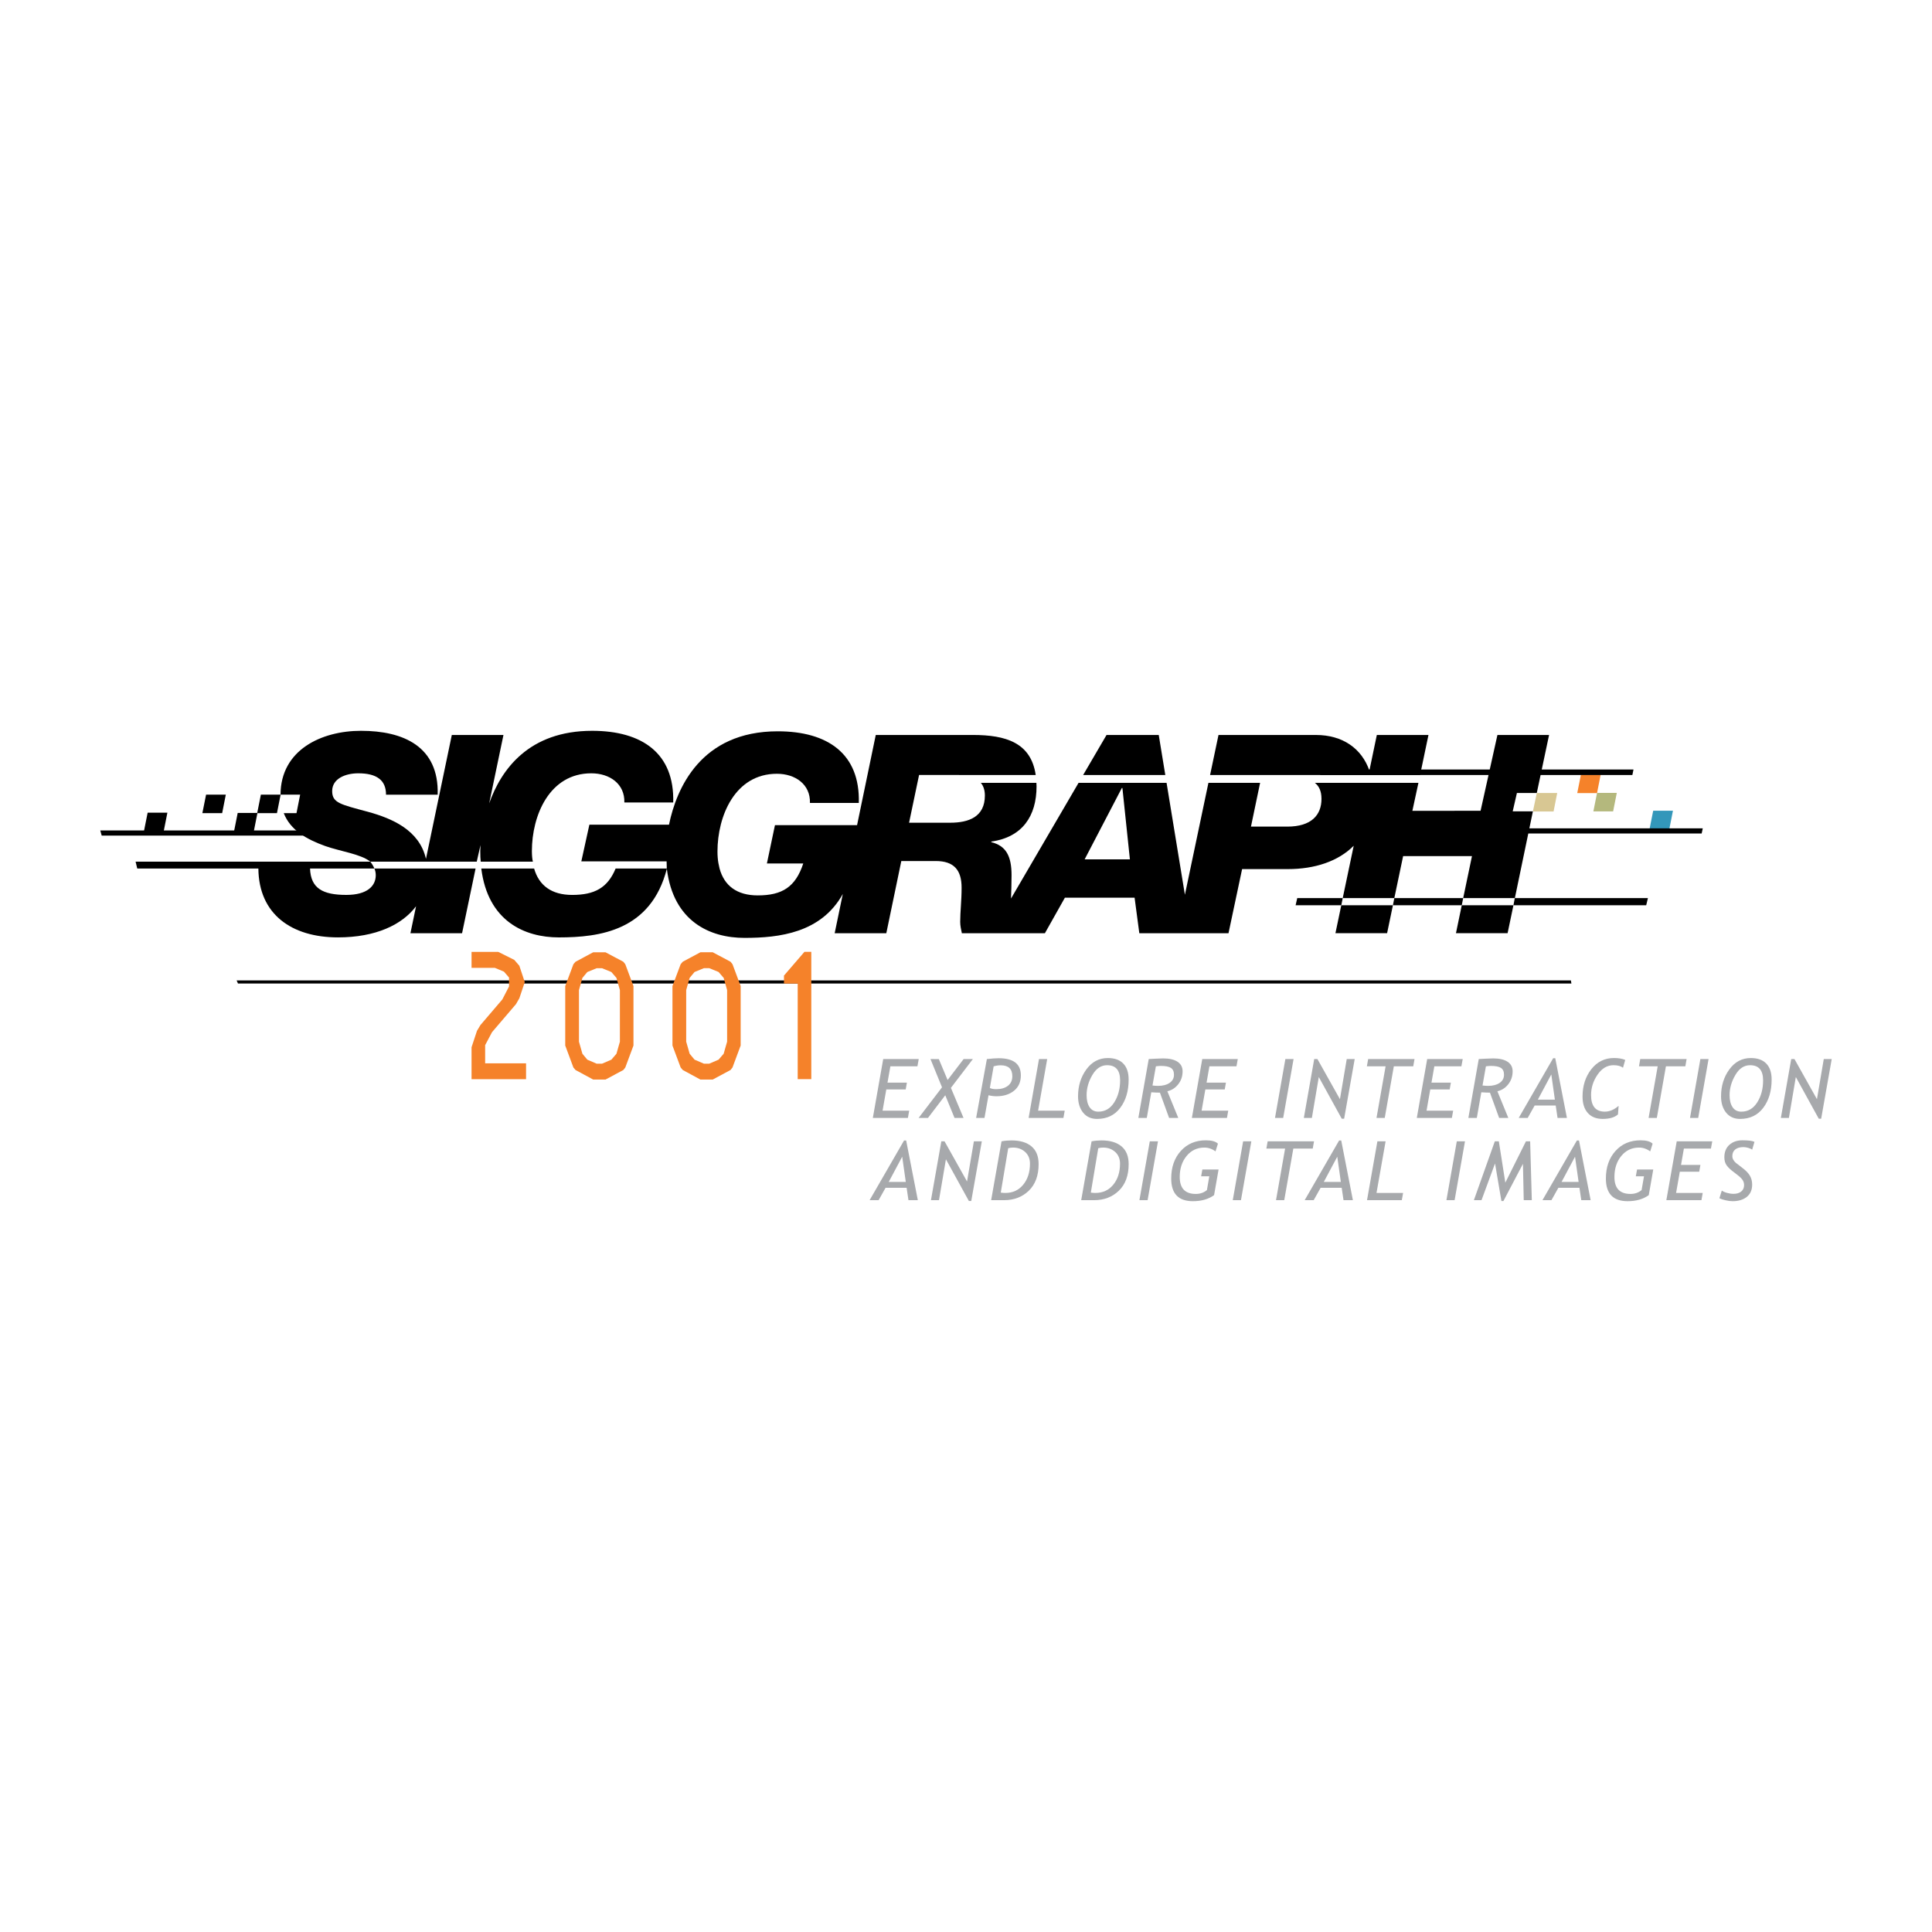 <?xml version="1.0" encoding="utf-8"?>
<!-- Generator: Adobe Illustrator 13.0.0, SVG Export Plug-In . SVG Version: 6.00 Build 14948)  -->
<!DOCTYPE svg PUBLIC "-//W3C//DTD SVG 1.0//EN" "http://www.w3.org/TR/2001/REC-SVG-20010904/DTD/svg10.dtd">
<svg version="1.0" id="Layer_1" xmlns="http://www.w3.org/2000/svg" xmlns:xlink="http://www.w3.org/1999/xlink" x="0px" y="0px"
	 width="192.756px" height="192.756px" viewBox="0 0 192.756 192.756" enable-background="new 0 0 192.756 192.756"
	 xml:space="preserve">
<g>
	<polygon fill-rule="evenodd" clip-rule="evenodd" fill="#FFFFFF" points="0,0 192.756,0 192.756,192.756 0,192.756 0,0 	"/>
	<polygon fill-rule="evenodd" clip-rule="evenodd" points="23.608,97.816 23.743,98.125 156.779,98.125 156.729,97.816 
		23.608,97.816 	"/>
	<polygon fill-rule="evenodd" clip-rule="evenodd" points="133.237,93.106 138.391,93.106 138.971,90.318 133.821,90.318 
		133.237,93.106 	"/>
	<polygon fill-rule="evenodd" clip-rule="evenodd" points="145.261,93.106 150.413,93.106 150.997,90.318 145.841,90.318 
		145.261,93.106 	"/>
	<path fill-rule="evenodd" clip-rule="evenodd" fill="#F5822A" d="M70.226,96.596h0.537l0.931,0.38l0.506,0.588l0.344,1.213v5.15
		l-0.344,1.205l-0.506,0.59l-0.931,0.4h-0.537l-0.931-0.4l-0.489-0.59l-0.344-1.205v-5.15l0.344-1.213l0.489-0.588L70.226,96.596
		L70.226,96.596L70.226,96.596z M69.881,107.709h1.225l1.778-0.955l0.197-0.25l0.815-2.193v-5.932L73.082,96.2l-0.197-0.248
		l-1.778-0.946h-1.225l-1.763,0.946l-0.21,0.248l-0.818,2.179v5.932l0.818,2.193l0.21,0.25L69.881,107.709L69.881,107.709z"/>
	<polygon fill-rule="evenodd" clip-rule="evenodd" fill="#F5822A" points="78.217,98.133 78.217,97.334 80.258,94.966 
		80.943,94.966 80.943,107.668 79.587,107.668 79.587,98.133 78.217,98.133 	"/>
	<polygon fill-rule="evenodd" clip-rule="evenodd" fill="#F5822A" points="52.485,106.088 52.485,107.67 47.047,107.67 
		47.047,104.484 47.588,102.846 47.931,102.273 50.117,99.715 50.787,98.42 50.787,97.529 50.28,96.942 49.367,96.561 
		47.047,96.561 47.047,94.969 49.709,94.969 51.31,95.767 51.815,96.353 52.356,97.982 51.815,99.602 51.473,100.191 49.09,102.979 
		48.403,104.275 48.403,106.088 52.485,106.088 	"/>
	<path fill-rule="evenodd" clip-rule="evenodd" fill="#F5822A" d="M59.528,96.6h0.539l0.929,0.378l0.507,0.588l0.344,1.213v5.152
		l-0.344,1.203l-0.507,0.59l-0.929,0.4h-0.539l-0.931-0.4l-0.49-0.59l-0.343-1.203v-5.152l0.343-1.213l0.49-0.588L59.528,96.6
		L59.528,96.6L59.528,96.6z M59.186,107.709h1.224l1.779-0.953l0.196-0.248l0.816-2.195v-5.932l-0.816-2.18l-0.196-0.248
		l-1.779-0.945h-1.224l-1.764,0.945l-0.213,0.248l-0.815,2.18v5.932l0.815,2.195l0.213,0.248L59.186,107.709L59.186,107.709z"/>
	<polygon fill-rule="evenodd" clip-rule="evenodd" points="23.716,81.106 25.685,81.106 25.321,82.953 23.348,82.953 23.716,81.106 
			"/>
	<polygon fill-rule="evenodd" clip-rule="evenodd" points="20.561,79.28 22.53,79.28 22.165,81.126 20.191,81.126 20.561,79.28 	"/>
	<polygon fill-rule="evenodd" clip-rule="evenodd" points="26.028,79.28 27.998,79.28 27.633,81.126 25.659,81.126 26.028,79.28 	
		"/>
	<polygon fill-rule="evenodd" clip-rule="evenodd" fill="#D8C793" points="153.328,79.117 155.364,79.117 155,80.963 
		152.935,80.963 153.328,79.117 	"/>
	<polygon fill-rule="evenodd" clip-rule="evenodd" fill="#B4B87D" points="159.338,79.106 161.308,79.106 160.942,80.954 
		158.97,80.954 159.338,79.106 	"/>
	<polygon fill-rule="evenodd" clip-rule="evenodd" fill="#3397BA" points="164.941,80.883 166.911,80.883 166.546,82.729 
		164.572,82.729 164.941,80.883 	"/>
	<polygon fill-rule="evenodd" clip-rule="evenodd" fill="#F5822A" points="157.73,77.283 159.7,77.283 159.336,79.129 
		157.361,79.129 157.73,77.283 	"/>
	<polygon fill-rule="evenodd" clip-rule="evenodd" points="14.731,81.081 16.7,81.081 16.334,82.928 14.362,82.928 14.731,81.081 	
		"/>
	<polygon fill-rule="evenodd" clip-rule="evenodd" points="10.005,82.855 10.146,83.367 37.753,83.367 37.753,82.855 10.005,82.855 
			"/>
	<polygon fill-rule="evenodd" clip-rule="evenodd" points="131.724,77.325 131.724,76.771 162.975,76.771 162.861,77.325 
		131.724,77.325 	"/>
	<polygon fill-rule="evenodd" clip-rule="evenodd" points="131.427,82.645 131.427,83.159 169.775,83.159 169.886,82.645 
		131.427,82.645 	"/>
	<polygon fill-rule="evenodd" clip-rule="evenodd" points="139.111,89.605 138.971,90.318 145.841,90.318 145.982,89.605 
		139.111,89.605 	"/>
	<polygon fill-rule="evenodd" clip-rule="evenodd" points="151.131,89.605 150.997,90.318 164.242,90.318 164.412,89.605 
		151.131,89.605 	"/>
	<polygon fill-rule="evenodd" clip-rule="evenodd" points="129.426,89.605 129.263,90.318 133.821,90.318 133.963,89.605 
		129.426,89.605 	"/>
	<polygon fill-rule="evenodd" clip-rule="evenodd" points="115.608,73.329 110.399,73.329 108.066,77.321 116.262,77.321 
		115.608,73.329 	"/>
	<path fill-rule="evenodd" clip-rule="evenodd" d="M142.518,73.329h-5.152l-0.742,3.552c-0.761-2.188-2.648-3.552-5.332-3.552
		h-9.722l-0.839,3.993h20.951L142.518,73.329L142.518,73.329z"/>
	<path fill-rule="evenodd" clip-rule="evenodd" d="M53.067,84.909c0-3.546,1.745-7.756,5.928-7.756c1.83,0,3.352,1.052,3.297,2.908
		h4.874c0.139-4.903-3.102-7.148-8.088-7.148c-6.321,0-9.078,3.865-10.273,7.239l1.425-6.823h-5.153l-2.579,12.36
		c-0.652-2.871-3.384-4.033-5.757-4.687c-2.77-0.748-3.6-0.886-3.6-2.077c0-1.247,1.33-1.772,2.602-1.772
		c0.915,0,1.608,0.166,2.079,0.525c0.444,0.333,0.692,0.86,0.692,1.607h5.153c0.139-4.82-3.435-6.372-7.646-6.372
		c-3.952,0-8.014,1.903-8.033,6.367h1.959l-0.366,1.847H28.31c0.656,1.688,2.259,2.608,4.14,3.283
		c1.515,0.533,3.544,0.795,4.499,1.557h10.617l0.373-1.654c-0.017,0.258-0.023,0.464-0.023,0.596c0,0.415,0.015,0.811,0.046,1.058
		h5.203C53.103,85.73,53.067,85.335,53.067,84.909L53.067,84.909z"/>
	<path fill-rule="evenodd" clip-rule="evenodd" d="M37.49,87.319c0,1.08-0.857,1.966-2.936,1.966c-2.36,0-3.549-0.654-3.622-2.632
		h6.423c0,0-0.125-0.324-0.407-0.686H13.528l0.166,0.686h12.084c0.039,4.551,3.302,6.87,7.943,6.87c3.77,0,6.405-1.261,7.79-3.108
		l-0.562,2.692h5.152l1.348-6.455H37.354C37.441,86.85,37.49,87.07,37.49,87.319L37.49,87.319z"/>
	<path fill-rule="evenodd" clip-rule="evenodd" d="M153.326,79.117l1.225-5.788h-5.153l-1.68,7.562l-6.805,0.006l0.604-2.793
		h-10.331c0.405,0.317,0.659,0.813,0.659,1.596c0,1.634-1.025,2.771-3.407,2.771h-3.629l0.912-4.367h-5.156l-2.347,11.166
		l-1.829-11.166h-8.78l-6.74,11.544c0.024-0.708,0.054-1.458,0.054-2.329c0-1.912-0.554-2.937-2.022-3.297v-0.056
		c3.103-0.442,4.516-2.548,4.516-5.512c0-0.123-0.01-0.233-0.015-0.35h-5.543c0.251,0.302,0.403,0.711,0.403,1.264
		c0,2.132-1.605,2.715-3.463,2.715h-4.1l0.998-4.765h3.795c0.066,0,0.132,0,0.196,0.003h7.645c-0.467-3.239-3.01-3.993-6.26-3.993
		h-9.697l-1.865,8.996h-8.193l-0.803,3.823h3.628c-0.775,2.354-2.106,3.187-4.544,3.187c-2.061,0-3.335-0.953-3.807-2.681
		l-0.119-0.554c-0.059-0.355-0.09-0.735-0.09-1.141c0-3.548,1.746-7.759,5.93-7.759c1.829,0,3.352,1.054,3.296,2.909h4.875
		c0.139-4.903-3.103-7.146-8.089-7.146c-7.689,0-10.107,5.717-10.848,9.315h-7.944l-0.804,3.664h8.51l0.017,0.713h-5.105
		c-0.799,1.93-2.101,2.633-4.335,2.633c-2.043,0-3.313-0.933-3.796-2.633h-5.271c0.656,5.255,4.322,6.871,7.736,6.871
		c4.105,0,9.191-0.683,10.777-6.843c0.649,5.27,4.321,6.891,7.739,6.891c3.475,0,7.655-0.491,9.817-4.381l-0.812,3.917h5.152
		l1.497-7.203h3.438c1.828,0,2.577,0.914,2.577,2.66c0,1.329-0.14,2.382-0.14,3.407c0,0.387,0.083,0.748,0.166,1.136h2.883h2.297
		h3.104l1.995-3.545h6.955l0.471,3.545h3.744h1.436h3.718l1.357-6.399h4.571c2.688,0,5.023-0.777,6.564-2.329l-1.097,5.225h5.148
		l0.879-4.192h6.869l-0.877,4.192h5.155l1.8-8.658h-2.014l0.419-1.83H153.326L153.326,79.117L153.326,79.117z M108.214,85.739
		l3.713-7.121h0.056l0.747,7.121H108.214L108.214,85.739z"/>
	<polygon fill-rule="evenodd" clip-rule="evenodd" fill="#A7A9AC" points="88.833,106.387 88.545,108.016 90.481,108.016 
		90.362,108.695 88.426,108.695 88.054,110.811 90.711,110.811 90.582,111.535 87.083,111.535 88.118,105.662 91.663,105.662 
		91.531,106.387 88.833,106.387 	"/>
	<polygon fill-rule="evenodd" clip-rule="evenodd" fill="#A7A9AC" points="95.233,111.535 94.309,109.275 92.585,111.535 
		91.651,111.535 93.985,108.482 92.833,105.662 93.667,105.666 94.543,107.752 96.14,105.662 97.065,105.662 94.872,108.537 
		96.131,111.535 95.233,111.535 	"/>
	<path fill-rule="evenodd" clip-rule="evenodd" fill="#A7A9AC" d="M99.836,106.285c0.776,0,1.163,0.361,1.163,1.084
		c0,0.418-0.146,0.736-0.44,0.961s-0.679,0.336-1.154,0.336c-0.285,0-0.501-0.039-0.647-0.119l0.379-2.16
		C99.384,106.318,99.618,106.285,99.836,106.285L99.836,106.285L99.836,106.285z M99.428,109.373c0.707,0,1.288-0.184,1.743-0.551
		c0.453-0.365,0.68-0.877,0.68-1.533c0-1.139-0.737-1.709-2.211-1.709c-0.289,0-0.682,0.027-1.179,0.082l-1.072,5.873h0.833
		l0.404-2.264C98.88,109.34,99.146,109.373,99.428,109.373L99.428,109.373z"/>
	<polygon fill-rule="evenodd" clip-rule="evenodd" fill="#A7A9AC" points="102.626,111.535 103.661,105.662 104.479,105.662 
		103.572,110.811 106.227,110.811 106.098,111.535 102.626,111.535 	"/>
	<path fill-rule="evenodd" clip-rule="evenodd" fill="#A7A9AC" d="M108.983,107.256c0.383-0.654,0.873-0.98,1.472-0.98
		c0.865,0,1.299,0.504,1.299,1.512c0,0.848-0.196,1.582-0.588,2.199s-0.919,0.924-1.585,0.924c-0.378,0-0.666-0.146-0.869-0.441
		c-0.201-0.295-0.302-0.697-0.302-1.203C108.41,108.578,108.601,107.908,108.983,107.256L108.983,107.256L108.983,107.256z
		 M108.062,111.008c0.337,0.418,0.801,0.627,1.392,0.627c0.987,0,1.759-0.369,2.315-1.109c0.558-0.74,0.836-1.68,0.836-2.82
		c0-0.691-0.176-1.223-0.531-1.59c-0.354-0.369-0.869-0.555-1.545-0.555c-0.879,0-1.596,0.381-2.146,1.137
		c-0.55,0.758-0.826,1.65-0.826,2.682C107.558,110.047,107.727,110.59,108.062,111.008L108.062,111.008z"/>
	<path fill-rule="evenodd" clip-rule="evenodd" fill="#A7A9AC" d="M115.802,106.346c0.477,0,0.816,0.066,1.02,0.201
		c0.203,0.133,0.306,0.359,0.306,0.678c0,0.346-0.146,0.617-0.437,0.816c-0.29,0.197-0.674,0.297-1.148,0.297
		c-0.175,0-0.361-0.014-0.558-0.037l0.337-1.914C115.541,106.359,115.7,106.346,115.802,106.346L115.802,106.346L115.802,106.346z
		 M117.557,111.535l-1.09-2.66c0.437-0.1,0.798-0.332,1.087-0.701c0.29-0.367,0.434-0.797,0.434-1.287
		c0-0.414-0.168-0.734-0.503-0.955c-0.338-0.223-0.814-0.334-1.437-0.334c-0.206,0-0.471,0.012-0.793,0.029
		c-0.322,0.021-0.539,0.031-0.647,0.035l-1.035,5.873h0.842l0.448-2.557c0.365,0.023,0.652,0.037,0.862,0.037l0.916,2.52H117.557
		L117.557,111.535z"/>
	<polygon fill-rule="evenodd" clip-rule="evenodd" fill="#A7A9AC" points="123.363,106.387 123.495,105.662 119.949,105.662 
		118.914,111.535 122.414,111.535 122.542,110.811 119.885,110.811 120.258,108.695 122.192,108.695 122.312,108.016 
		120.378,108.016 120.664,106.387 123.363,106.387 	"/>
	<polygon fill-rule="evenodd" clip-rule="evenodd" fill="#A7A9AC" points="127.207,111.535 128.242,105.662 129.06,105.662 
		128.024,111.535 127.207,111.535 	"/>
	<polygon fill-rule="evenodd" clip-rule="evenodd" fill="#A7A9AC" points="133.866,111.615 131.576,107.455 130.886,111.535 
		130.084,111.535 131.119,105.662 131.44,105.662 133.686,109.666 134.365,105.662 135.159,105.662 134.105,111.615 
		133.866,111.615 	"/>
	<polygon fill-rule="evenodd" clip-rule="evenodd" fill="#A7A9AC" points="139.063,106.387 138.156,111.535 137.334,111.535 
		138.242,106.387 136.373,106.387 136.501,105.662 141.127,105.662 140.999,106.387 139.063,106.387 	"/>
	<polygon fill-rule="evenodd" clip-rule="evenodd" fill="#A7A9AC" points="143.104,106.387 142.818,108.016 144.754,108.016 
		144.634,108.695 142.698,108.695 142.326,110.811 144.983,110.811 144.854,111.535 141.355,111.535 142.391,105.662 
		145.936,105.662 145.804,106.387 143.104,106.387 	"/>
	<path fill-rule="evenodd" clip-rule="evenodd" fill="#A7A9AC" d="M148.731,106.346c0.476,0,0.816,0.066,1.019,0.201
		c0.204,0.133,0.305,0.359,0.305,0.678c0,0.346-0.145,0.617-0.436,0.816c-0.289,0.197-0.673,0.297-1.149,0.297
		c-0.174,0-0.359-0.014-0.558-0.037l0.338-1.914C148.469,106.359,148.629,106.346,148.731,106.346L148.731,106.346L148.731,106.346z
		 M150.485,111.535l-1.09-2.66c0.436-0.1,0.799-0.332,1.087-0.701c0.289-0.367,0.434-0.797,0.434-1.287
		c0-0.414-0.168-0.734-0.504-0.955c-0.336-0.223-0.814-0.334-1.435-0.334c-0.207,0-0.472,0.012-0.794,0.029
		c-0.322,0.021-0.538,0.031-0.648,0.035l-1.035,5.873h0.842l0.45-2.557c0.364,0.023,0.651,0.037,0.861,0.037l0.916,2.52H150.485
		L150.485,111.535z"/>
	<path fill-rule="evenodd" clip-rule="evenodd" fill="#A7A9AC" d="M155.131,109.711h-1.7l1.343-2.516L155.131,109.711
		L155.131,109.711L155.131,109.711z M156.332,111.535l-1.163-5.955h-0.211l-3.436,5.955h0.898l0.692-1.238h2.102l0.183,1.238
		H156.332L156.332,111.535z"/>
	<path fill-rule="evenodd" clip-rule="evenodd" fill="#A7A9AC" d="M162.149,105.75l-0.221,0.779c-0.225-0.17-0.54-0.254-0.95-0.254
		c-0.629,0-1.159,0.316-1.591,0.943c-0.431,0.629-0.646,1.309-0.646,2.037c0,1.104,0.457,1.654,1.372,1.654
		c0.472,0,0.932-0.191,1.377-0.58l-0.064,0.854c-0.329,0.301-0.837,0.451-1.526,0.451c-0.641,0-1.136-0.197-1.485-0.592
		c-0.351-0.396-0.524-0.941-0.524-1.637c0-1.074,0.292-1.984,0.875-2.729c0.584-0.744,1.339-1.117,2.263-1.117
		C161.492,105.561,161.865,105.625,162.149,105.75L162.149,105.75z"/>
	<polygon fill-rule="evenodd" clip-rule="evenodd" fill="#A7A9AC" points="166.21,106.387 165.303,111.535 164.481,111.535 
		165.389,106.387 163.521,106.387 163.648,105.662 168.274,105.662 168.146,106.387 166.21,106.387 	"/>
	<polygon fill-rule="evenodd" clip-rule="evenodd" fill="#A7A9AC" points="168.612,111.535 169.647,105.662 170.464,105.662 
		169.431,111.535 168.612,111.535 	"/>
	<path fill-rule="evenodd" clip-rule="evenodd" fill="#A7A9AC" d="M173.135,107.256c0.381-0.654,0.872-0.98,1.472-0.98
		c0.865,0,1.298,0.504,1.298,1.512c0,0.848-0.195,1.582-0.587,2.199s-0.921,0.924-1.586,0.924c-0.377,0-0.667-0.146-0.868-0.441
		c-0.202-0.295-0.303-0.697-0.303-1.203C172.561,108.578,172.752,107.908,173.135,107.256L173.135,107.256L173.135,107.256z
		 M172.214,111.008c0.337,0.418,0.801,0.627,1.392,0.627c0.986,0,1.758-0.369,2.315-1.109s0.836-1.68,0.836-2.82
		c0-0.691-0.178-1.223-0.531-1.59c-0.354-0.369-0.869-0.555-1.546-0.555c-0.88,0-1.595,0.381-2.146,1.137
		c-0.55,0.758-0.825,1.65-0.825,2.682C171.709,110.047,171.878,110.59,172.214,111.008L172.214,111.008z"/>
	<polygon fill-rule="evenodd" clip-rule="evenodd" fill="#A7A9AC" points="181.459,111.615 179.17,107.455 178.479,111.535 
		177.677,111.535 178.712,105.662 179.033,105.662 181.277,109.666 181.958,105.662 182.751,105.662 181.698,111.615 
		181.459,111.615 	"/>
	<path fill-rule="evenodd" clip-rule="evenodd" fill="#A7A9AC" d="M90.371,117.92H88.67l1.343-2.516L90.371,117.92L90.371,117.92
		L90.371,117.92z M91.572,119.742l-1.164-5.955h-0.211l-3.436,5.955h0.898l0.693-1.236h2.102l0.183,1.236H91.572L91.572,119.742z"/>
	<polygon fill-rule="evenodd" clip-rule="evenodd" fill="#A7A9AC" points="96.664,119.822 94.375,115.662 93.683,119.742 
		92.881,119.742 93.917,113.871 94.238,113.871 96.482,117.875 97.164,113.871 97.957,113.871 96.903,119.822 96.664,119.822 	"/>
	<path fill-rule="evenodd" clip-rule="evenodd" fill="#A7A9AC" d="M101.081,114.494c0.474,0,0.872,0.145,1.195,0.436
		c0.323,0.293,0.484,0.682,0.484,1.168c0,0.852-0.224,1.551-0.675,2.1c-0.448,0.549-1.044,0.822-1.785,0.822
		c-0.146,0-0.298-0.012-0.453-0.033l0.742-4.43C100.745,114.516,100.909,114.494,101.081,114.494L101.081,114.494L101.081,114.494z
		 M102.644,118.797c0.652-0.631,0.979-1.516,0.979-2.654c0-0.779-0.237-1.369-0.71-1.768c-0.475-0.396-1.137-0.596-1.991-0.596
		c-0.337,0-0.67,0.029-1,0.092l-1.035,5.871h1.285C101.166,119.742,101.99,119.428,102.644,118.797L102.644,118.797z"/>
	<path fill-rule="evenodd" clip-rule="evenodd" fill="#A7A9AC" d="M110.064,114.494c0.476,0,0.874,0.145,1.197,0.436
		c0.322,0.293,0.484,0.682,0.484,1.168c0,0.852-0.225,1.551-0.675,2.1c-0.449,0.549-1.044,0.822-1.785,0.822
		c-0.147,0-0.299-0.012-0.453-0.033l0.741-4.43C109.73,114.516,109.893,114.494,110.064,114.494L110.064,114.494L110.064,114.494z
		 M111.628,118.797c0.652-0.631,0.979-1.516,0.979-2.654c0-0.779-0.236-1.369-0.711-1.768c-0.473-0.396-1.138-0.596-1.99-0.596
		c-0.337,0-0.671,0.029-1,0.092l-1.035,5.871h1.285C110.15,119.742,110.974,119.428,111.628,118.797L111.628,118.797z"/>
	<polygon fill-rule="evenodd" clip-rule="evenodd" fill="#A7A9AC" points="113.68,119.742 114.715,113.871 115.532,113.871 
		114.497,119.742 113.68,119.742 	"/>
	<path fill-rule="evenodd" clip-rule="evenodd" fill="#A7A9AC" d="M121.513,114.105l-0.241,0.77
		c-0.341-0.254-0.713-0.381-1.113-0.381c-0.719,0-1.309,0.277-1.768,0.832c-0.459,0.557-0.689,1.256-0.689,2.1
		c0,1.129,0.535,1.693,1.604,1.693c0.429,0,0.798-0.127,1.108-0.385l0.238-1.373h-0.815l0.122-0.678h1.618l-0.448,2.555
		c-0.555,0.404-1.259,0.605-2.115,0.605c-1.442,0-2.163-0.754-2.163-2.262c0-1.125,0.319-2.043,0.957-2.75
		c0.639-0.709,1.473-1.062,2.504-1.062C120.887,113.77,121.288,113.881,121.513,114.105L121.513,114.105z"/>
	<polygon fill-rule="evenodd" clip-rule="evenodd" fill="#A7A9AC" points="122.993,119.742 124.028,113.871 124.846,113.871 
		123.811,119.742 122.993,119.742 	"/>
	<polygon fill-rule="evenodd" clip-rule="evenodd" fill="#A7A9AC" points="129.036,114.594 128.129,119.742 127.308,119.742 
		128.215,114.594 126.346,114.594 126.475,113.871 131.101,113.871 130.972,114.594 129.036,114.594 	"/>
	<path fill-rule="evenodd" clip-rule="evenodd" fill="#A7A9AC" d="M133.776,117.92h-1.7l1.344-2.516L133.776,117.92L133.776,117.92
		L133.776,117.92z M134.978,119.742l-1.163-5.955h-0.211l-3.436,5.955h0.898l0.692-1.236h2.102l0.183,1.236H134.978L134.978,119.742
		z"/>
	<polygon fill-rule="evenodd" clip-rule="evenodd" fill="#A7A9AC" points="136.388,119.742 137.423,113.871 138.242,113.871 
		137.334,119.02 139.988,119.02 139.859,119.742 136.388,119.742 	"/>
	<polygon fill-rule="evenodd" clip-rule="evenodd" fill="#A7A9AC" points="144.31,119.742 145.345,113.871 146.162,113.871 
		145.127,119.742 144.31,119.742 	"/>
	<polygon fill-rule="evenodd" clip-rule="evenodd" fill="#A7A9AC" points="152.023,119.742 151.945,116.115 149.998,119.826 
		149.797,119.826 149.16,116.078 147.81,119.742 147.049,119.742 149.138,113.871 149.54,113.871 150.187,117.992 152.243,113.871 
		152.664,113.871 152.829,119.742 152.023,119.742 	"/>
	<path fill-rule="evenodd" clip-rule="evenodd" fill="#A7A9AC" d="M157.765,119.742l-0.183-1.236h-2.102l-0.693,1.236h-0.897
		l3.436-5.955h0.211l1.163,5.955H157.765L157.765,119.742L157.765,119.742z M157.141,115.404l-1.343,2.516h1.7L157.141,115.404
		L157.141,115.404z"/>
	<path fill-rule="evenodd" clip-rule="evenodd" fill="#A7A9AC" d="M164.882,114.105l-0.24,0.77
		c-0.342-0.254-0.714-0.381-1.114-0.381c-0.718,0-1.309,0.277-1.768,0.832c-0.459,0.557-0.688,1.256-0.688,2.1
		c0,1.129,0.534,1.693,1.603,1.693c0.429,0,0.799-0.127,1.108-0.385l0.238-1.373h-0.815l0.123-0.678h1.617l-0.448,2.555
		c-0.553,0.404-1.259,0.605-2.115,0.605c-1.442,0-2.163-0.754-2.163-2.262c0-1.125,0.319-2.043,0.958-2.75
		c0.639-0.709,1.474-1.062,2.504-1.062C164.258,113.77,164.657,113.881,164.882,114.105L164.882,114.105z"/>
	<polygon fill-rule="evenodd" clip-rule="evenodd" fill="#A7A9AC" points="168.002,114.594 167.716,116.225 169.651,116.225 
		169.531,116.902 167.596,116.902 167.224,119.02 169.881,119.02 169.752,119.742 166.252,119.742 167.288,113.871 170.833,113.871 
		170.7,114.594 168.002,114.594 	"/>
	<path fill-rule="evenodd" clip-rule="evenodd" fill="#A7A9AC" d="M171.544,119.551l0.241-0.77c0.114,0.092,0.284,0.168,0.513,0.232
		c0.228,0.064,0.447,0.096,0.658,0.096c0.317,0,0.571-0.076,0.764-0.23c0.192-0.156,0.288-0.369,0.288-0.643
		c0-0.227-0.072-0.428-0.218-0.602c-0.146-0.174-0.395-0.387-0.745-0.643c-0.351-0.252-0.606-0.49-0.767-0.709
		s-0.239-0.492-0.239-0.82c0-0.527,0.167-0.941,0.503-1.244c0.335-0.299,0.77-0.449,1.302-0.449c0.603,0,1.002,0.051,1.2,0.156
		l-0.229,0.777c-0.074-0.062-0.2-0.119-0.378-0.174c-0.177-0.055-0.341-0.082-0.493-0.082c-0.343,0-0.613,0.078-0.812,0.232
		c-0.198,0.156-0.296,0.379-0.296,0.67c0,0.123,0.031,0.242,0.094,0.357c0.062,0.113,0.147,0.217,0.254,0.311
		c0.107,0.092,0.328,0.262,0.661,0.51c0.333,0.25,0.578,0.502,0.734,0.762c0.156,0.258,0.235,0.559,0.235,0.9
		c0,0.533-0.179,0.941-0.536,1.227c-0.356,0.285-0.826,0.428-1.411,0.428c-0.209,0-0.445-0.029-0.706-0.09
		C171.899,119.695,171.693,119.625,171.544,119.551L171.544,119.551z"/>
</g>
</svg>
